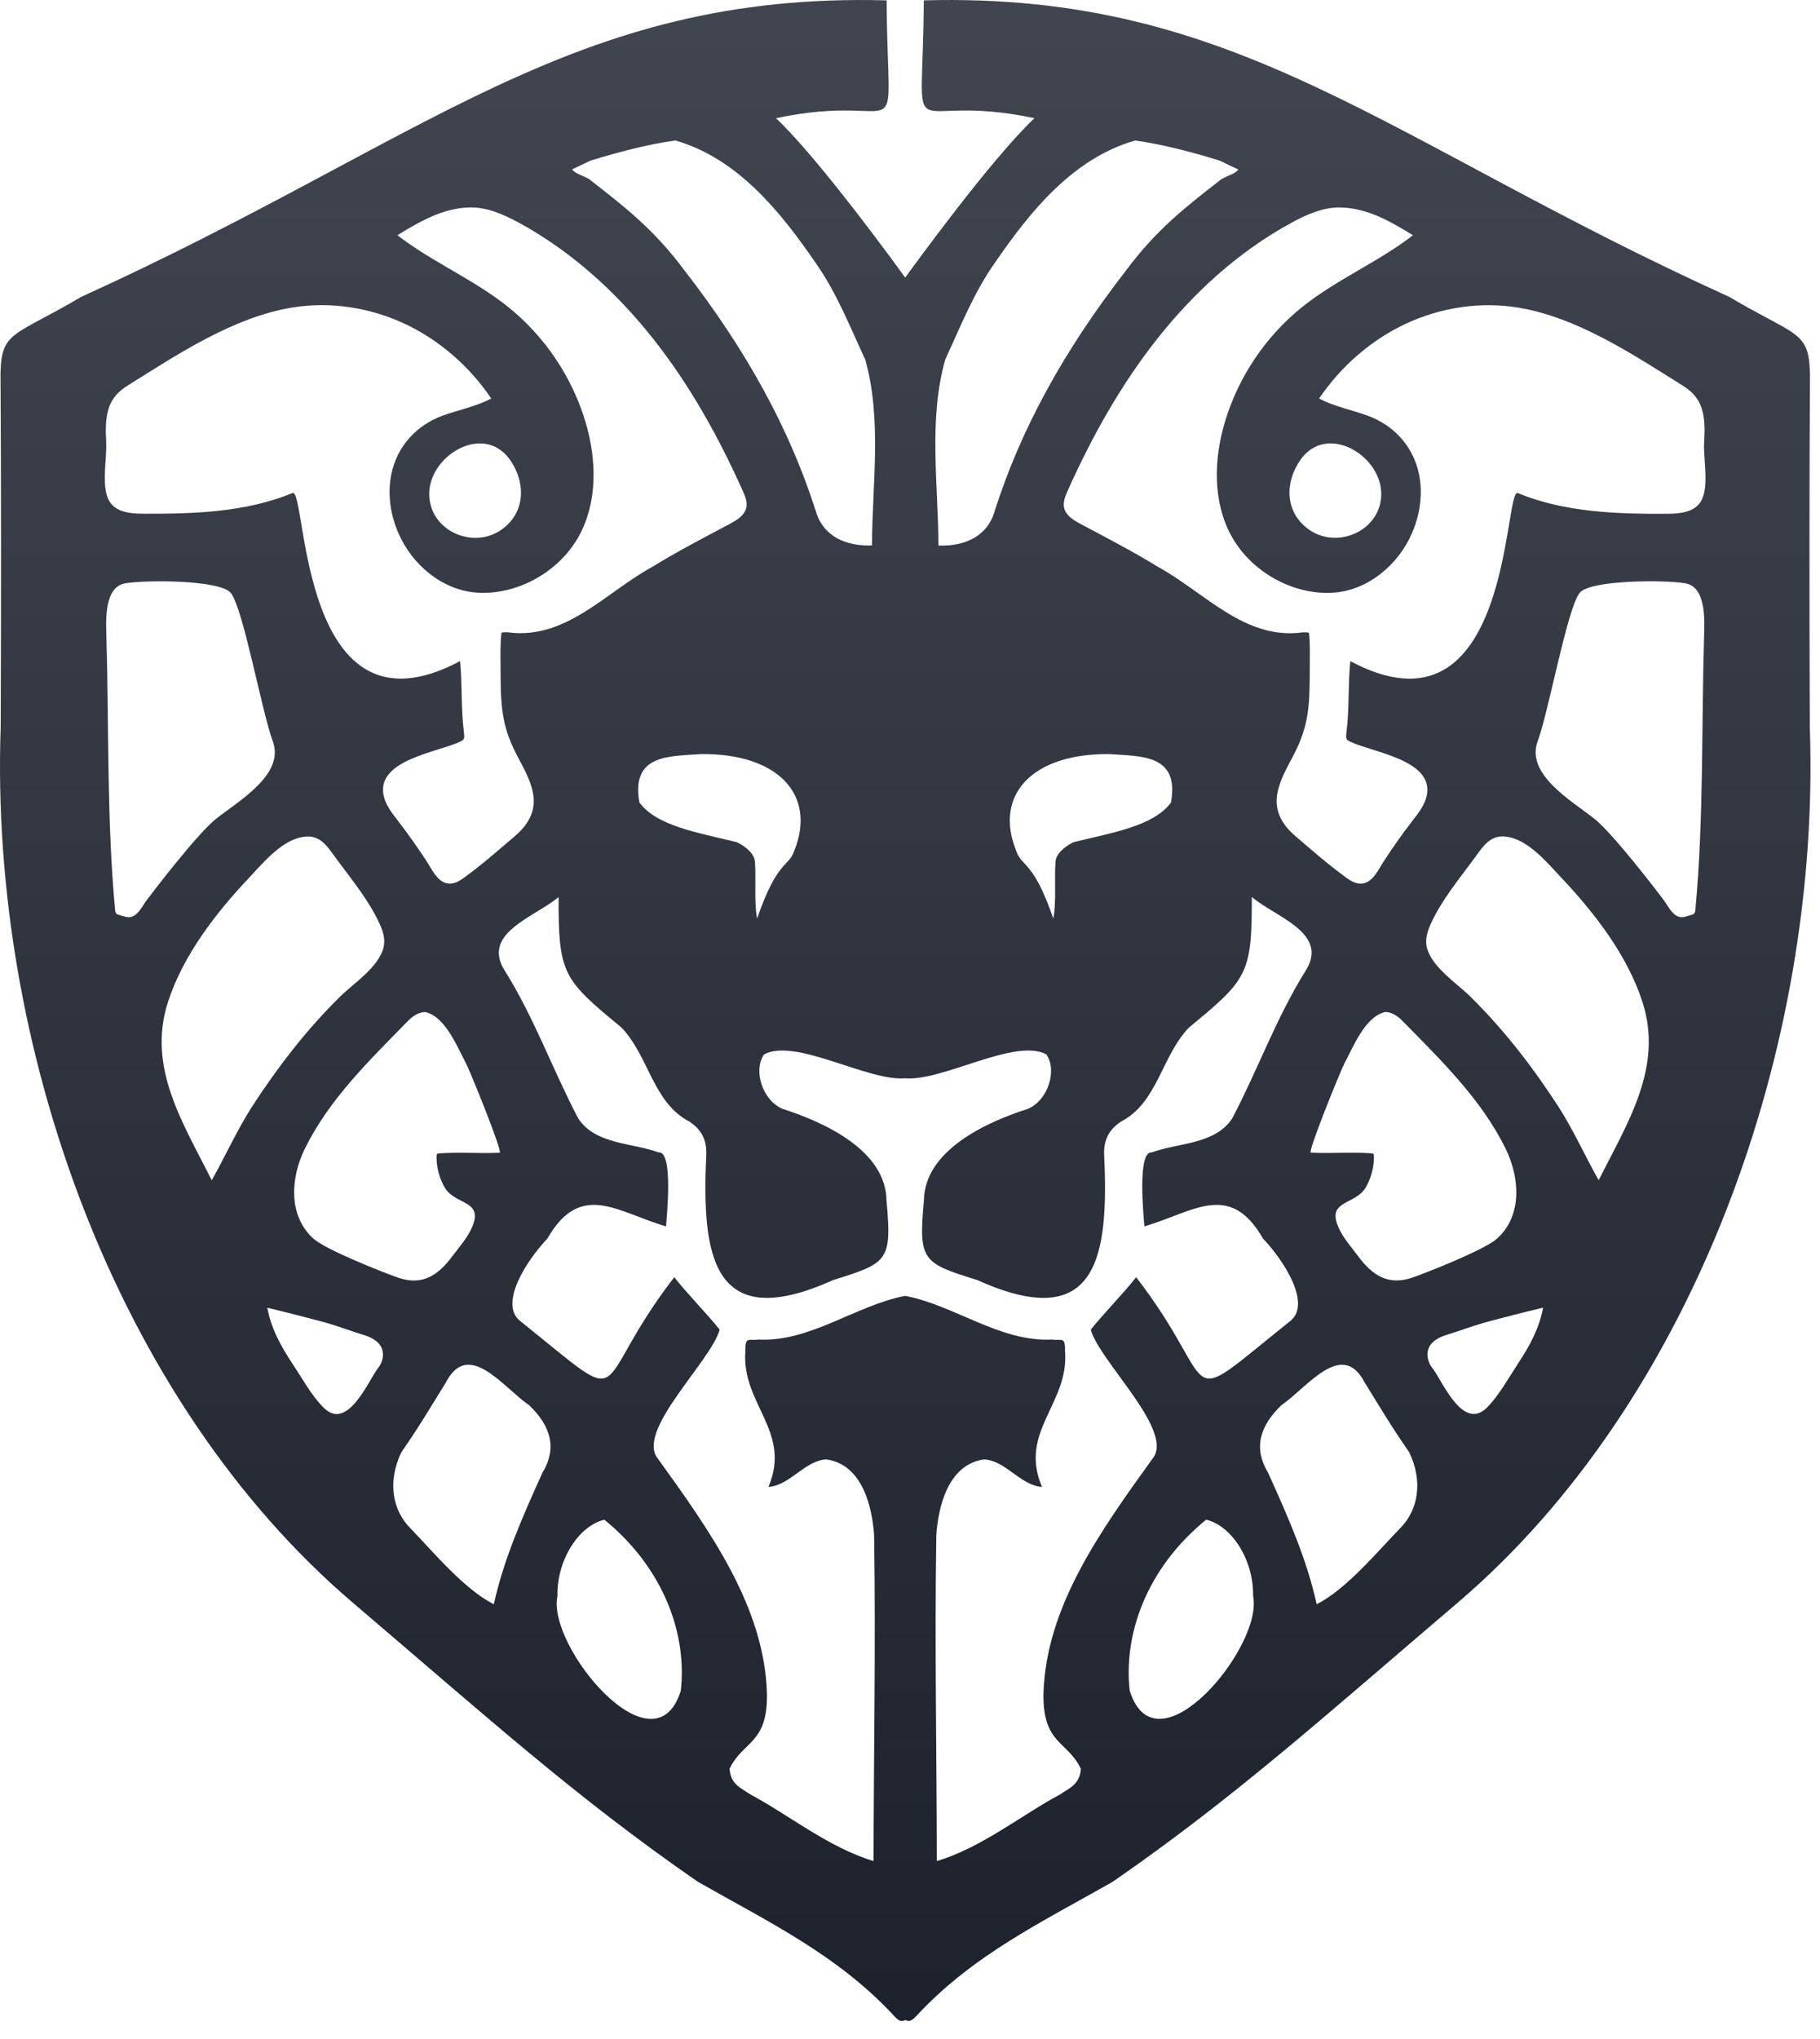 <svg xmlns="http://www.w3.org/2000/svg" width="50" height="56" viewBox="0 0 50 56" fill="none"><path d="M49.723 10.253C49.697 9.079 49.345 9.242 47.508 8.154C38.04 3.858 34.02 -0.225 25.379 0.01C25.354 4.461 24.726 2.464 28.419 3.246C27.214 4.379 24.991 7.455 24.868 7.625C24.747 7.455 22.524 4.38 21.318 3.246C25.01 2.464 24.383 4.461 24.358 0.01C15.717 -0.225 11.697 3.858 2.229 8.154C0.392 9.242 0.038 9.079 0.014 10.253C0.032 13.185 0.033 16.36 0.019 19.962C-0.289 28.751 3.192 38.477 9.696 44.02C13.44 47.21 15.824 49.366 19.167 51.679C21.081 52.772 23.012 53.684 24.578 55.382C24.693 55.504 24.75 55.527 24.87 55.48C24.988 55.526 25.045 55.503 25.161 55.382C26.727 53.684 28.659 52.772 30.573 51.679C33.915 49.366 36.3 47.21 40.043 44.02C46.547 38.477 50.029 28.751 49.72 19.962C49.706 16.361 49.707 13.185 49.725 10.253H49.723ZM25.965 9.882C26.389 8.966 26.757 8.026 27.341 7.205C28.283 5.833 29.466 4.35 31.185 3.859C31.927 3.962 32.734 4.173 33.499 4.408L34.02 4.656C33.925 4.794 33.613 4.851 33.49 4.972C32.589 5.673 31.77 6.305 30.935 7.428C29.221 9.635 28.04 11.796 27.328 14.032C27.131 14.727 26.51 15.011 25.781 14.983C25.776 13.292 25.503 11.54 25.965 9.884V9.882ZM28.937 25.227C28.383 23.621 28.076 23.823 27.919 23.373C27.291 21.824 28.372 20.686 30.48 20.711C31.346 20.774 32.41 20.711 32.17 22.041C31.693 22.689 30.563 22.866 29.49 23.131C29.24 23.253 28.991 23.465 28.997 23.695C28.963 24.132 29.023 24.786 28.938 25.227H28.937ZM16.238 4.407C17.003 4.172 17.81 3.961 18.552 3.858C20.27 4.349 21.454 5.833 22.396 7.204C22.979 8.025 23.347 8.966 23.772 9.881C24.234 11.536 23.961 13.288 23.956 14.98C23.228 15.007 22.607 14.723 22.409 14.029C21.695 11.792 20.516 9.632 18.802 7.424C17.967 6.301 17.148 5.67 16.247 4.969C16.124 4.847 15.812 4.792 15.717 4.652L16.238 4.404V4.407ZM20.74 23.695C20.747 23.465 20.497 23.253 20.246 23.131C19.174 22.866 18.044 22.689 17.567 22.041C17.325 20.71 18.39 20.774 19.257 20.711C21.364 20.686 22.445 21.824 21.818 23.373C21.661 23.823 21.352 23.619 20.8 25.227C20.713 24.786 20.775 24.132 20.741 23.695H20.74ZM2.918 12.141C2.899 11.828 2.893 11.507 2.988 11.209C3.085 10.908 3.282 10.729 3.515 10.584C4.884 9.728 6.407 8.713 8.024 8.447C9.069 8.275 10.163 8.445 11.121 8.894C12.079 9.343 12.903 10.069 13.497 10.945C13.082 11.163 12.613 11.253 12.171 11.412C11.439 11.675 10.903 12.264 10.749 13.033C10.642 13.568 10.725 14.132 10.941 14.633C11.318 15.512 12.159 16.218 13.112 16.277C14.228 16.347 15.37 15.694 15.905 14.722C16.421 13.784 16.393 12.628 16.089 11.601C15.721 10.357 14.963 9.232 13.951 8.423C13.01 7.671 11.871 7.197 10.918 6.46C11.586 6.05 12.171 5.726 12.875 5.698C13.364 5.679 13.832 5.887 14.263 6.121C15.692 6.899 16.921 8.015 17.932 9.289C18.943 10.563 19.741 11.996 20.405 13.481C20.471 13.628 20.538 13.789 20.502 13.946C20.453 14.16 20.239 14.287 20.045 14.391C19.33 14.771 18.614 15.141 17.924 15.566C16.641 16.267 15.539 17.583 13.956 17.366C13.921 17.363 13.781 17.363 13.777 17.38C13.741 17.62 13.75 18.02 13.751 18.266C13.756 19.322 13.754 19.878 14.192 20.726C14.373 21.074 14.579 21.418 14.647 21.804C14.73 22.276 14.506 22.653 14.163 22.948C13.709 23.338 13.254 23.736 12.769 24.09C12.674 24.159 12.575 24.229 12.461 24.255C12.07 24.349 11.889 23.912 11.72 23.653C11.472 23.272 11.208 22.901 10.931 22.541C10.776 22.34 10.612 22.134 10.549 21.889C10.286 20.873 12.027 20.664 12.634 20.372C12.749 20.317 12.767 20.308 12.745 20.112C12.662 19.48 12.703 18.769 12.639 18.157C8.186 20.53 8.436 13.344 8.034 13.542C6.735 14.074 5.316 14.115 3.931 14.109C3.593 14.108 3.163 14.074 2.988 13.735C2.775 13.321 2.944 12.594 2.916 12.139L2.918 12.141ZM13.773 12.377C13.861 12.445 13.942 12.529 14.015 12.635C14.447 13.255 14.442 14.07 13.783 14.543C13.023 15.087 11.859 14.609 11.794 13.646C11.727 12.65 12.986 11.774 13.773 12.377ZM12.219 32.616C12.5 33.096 13.274 32.959 12.983 33.671C12.854 33.991 12.626 34.233 12.424 34.505C12.037 35.026 11.604 35.317 10.942 35.092C10.555 34.959 8.95 34.325 8.612 34.02C7.902 33.381 7.989 32.33 8.378 31.542C9.051 30.179 10.149 29.123 11.196 28.052C11.304 27.942 11.473 27.795 11.685 27.795C12.242 27.928 12.56 28.752 12.809 29.219C12.905 29.398 13.824 31.654 13.726 31.659C13.174 31.686 12.622 31.637 12.069 31.677C12.047 31.678 12.022 31.681 12.007 31.697C11.994 31.712 11.993 31.735 11.993 31.754C11.989 32.055 12.068 32.356 12.219 32.616ZM3.619 25.178C3.512 25.214 3.422 25.171 3.261 25.125C3.186 25.104 3.169 25.064 3.162 24.989C2.929 22.489 2.997 19.987 2.923 17.482C2.911 17.057 2.858 16.128 3.43 16.023C3.967 15.924 6.055 15.921 6.342 16.287C6.686 16.725 7.193 19.55 7.494 20.359C7.837 21.282 6.521 22.017 5.922 22.5C5.415 22.909 4.224 24.463 4.027 24.727C3.913 24.878 3.814 25.112 3.619 25.178ZM5.817 32.416C5.036 30.852 4.029 29.32 4.617 27.512C5.031 26.239 5.926 25.077 6.838 24.113C7.238 23.688 7.768 23.031 8.396 22.976C8.828 22.937 9.026 23.296 9.253 23.603C9.664 24.159 10.138 24.733 10.426 25.366C10.52 25.573 10.593 25.796 10.536 26.023C10.402 26.565 9.717 27.004 9.344 27.371C8.419 28.281 7.63 29.305 6.924 30.394C6.525 31.011 6.19 31.757 5.816 32.417L5.817 32.416ZM10.37 37.594C10.085 37.997 9.533 39.306 8.887 38.658C8.556 38.326 8.3 37.853 8.04 37.462C7.726 36.987 7.444 36.482 7.344 35.916C8.082 36.093 8.863 36.3 8.989 36.337C9.413 36.464 9.521 36.518 9.943 36.648C10.102 36.696 10.263 36.757 10.381 36.873C10.591 37.078 10.546 37.387 10.369 37.595L10.37 37.594ZM14.901 40.449C14.319 41.738 13.841 42.829 13.566 44.06C12.748 43.646 11.894 42.613 11.274 41.972C10.766 41.46 10.646 40.668 11.03 39.879C11.521 39.175 11.799 38.693 12.248 37.972C12.87 36.762 13.832 38.114 14.541 38.597C15.134 39.169 15.311 39.774 14.902 40.449H14.901ZM18.703 46.435C17.974 48.767 15.02 45.213 15.314 43.836C15.293 42.867 15.882 41.913 16.603 41.738C18.276 43.103 18.875 44.929 18.703 46.435ZM29.693 48.576C29.67 49.002 29.386 49.103 29.132 49.278C28.107 49.821 26.962 50.75 25.737 51.113C25.733 48.127 25.676 45.19 25.723 42.157C25.773 41.435 26.023 40.219 27.037 40.082C27.63 40.113 28.033 40.797 28.626 40.837C27.974 39.304 29.387 38.552 29.258 37.085C29.269 36.694 29.151 36.83 28.909 36.79C27.479 36.866 26.227 35.849 24.868 35.59C23.511 35.849 22.258 36.866 20.828 36.79C20.587 36.83 20.469 36.694 20.479 37.085C20.35 38.553 21.763 39.304 21.111 40.837C21.705 40.797 22.107 40.114 22.699 40.082C23.714 40.219 23.963 41.435 24.014 42.157C24.061 45.19 24.003 48.128 23.999 51.113C22.775 50.75 21.629 49.819 20.605 49.278C20.351 49.103 20.068 49.002 20.044 48.576C20.414 47.805 21.096 47.904 21.07 46.503C20.996 44.123 19.506 42.046 18.033 40.005C17.554 39.207 19.534 37.374 19.771 36.519C19.47 36.132 18.861 35.513 18.524 35.077C16.107 38.207 17.483 38.833 14.268 36.263C13.733 35.794 14.428 34.663 15.039 34.015C15.959 32.415 16.969 33.3 18.298 33.681C18.318 33.395 18.501 31.607 18.094 31.65C17.359 31.381 16.357 31.437 15.883 30.713C15.179 29.37 14.679 27.96 13.878 26.677C13.193 25.62 14.711 25.184 15.346 24.635C15.341 26.754 15.465 26.897 17.075 28.222C17.834 29.021 17.933 30.282 18.943 30.806C19.268 31.024 19.41 31.294 19.404 31.681C19.274 34.467 19.547 36.663 22.892 35.155C24.398 34.687 24.505 34.629 24.354 32.968C24.335 31.619 22.705 30.839 21.498 30.454C20.953 30.226 20.682 29.403 20.991 28.958C21.857 28.497 23.831 29.701 24.868 29.615C25.906 29.701 27.88 28.497 28.745 28.958C29.055 29.403 28.784 30.226 28.239 30.454C27.031 30.839 25.402 31.62 25.382 32.968C25.231 34.629 25.339 34.687 26.845 35.155C30.19 36.663 30.463 34.467 30.333 31.681C30.327 31.294 30.47 31.023 30.794 30.806C31.804 30.282 31.903 29.021 32.662 28.222C34.271 26.897 34.394 26.755 34.391 24.635C35.026 25.184 36.544 25.619 35.859 26.677C35.059 27.96 34.559 29.37 33.854 30.713C33.38 31.437 32.377 31.381 31.643 31.65C31.236 31.607 31.419 33.397 31.439 33.681C32.768 33.3 33.778 32.415 34.697 34.015C35.309 34.663 36.003 35.793 35.469 36.263C32.254 38.833 33.63 38.207 31.213 35.077C30.876 35.512 30.267 36.132 29.966 36.519C30.203 37.375 32.182 39.208 31.704 40.005C30.23 42.046 28.741 44.121 28.667 46.503C28.641 47.906 29.323 47.805 29.693 48.576ZM37.731 31.696C37.716 31.679 37.691 31.677 37.669 31.675C37.116 31.636 36.564 31.685 36.012 31.657C35.914 31.653 36.833 29.397 36.929 29.218C37.178 28.752 37.496 27.928 38.053 27.794C38.266 27.794 38.434 27.941 38.542 28.051C39.589 29.121 40.687 30.178 41.36 31.541C41.748 32.329 41.836 33.38 41.126 34.019C40.788 34.324 39.184 34.958 38.796 35.09C38.135 35.315 37.702 35.025 37.314 34.504C37.112 34.232 36.885 33.99 36.755 33.67C36.464 32.957 37.24 33.095 37.519 32.614C37.67 32.354 37.75 32.053 37.745 31.753C37.745 31.732 37.744 31.71 37.731 31.696ZM31.036 46.434C30.865 44.928 31.463 43.102 33.136 41.737C33.857 41.911 34.446 42.866 34.425 43.835C34.718 45.212 31.764 48.766 31.036 46.434ZM38.465 41.972C37.844 42.613 36.99 43.645 36.173 44.06C35.899 42.829 35.42 41.738 34.838 40.449C34.43 39.774 34.607 39.169 35.199 38.597C35.907 38.114 36.87 36.763 37.492 37.972C37.941 38.693 38.219 39.174 38.711 39.879C39.094 40.669 38.974 41.461 38.466 41.972H38.465ZM41.698 37.46C41.438 37.853 41.182 38.325 40.851 38.657C40.205 39.304 39.653 37.996 39.368 37.593C39.19 37.385 39.146 37.075 39.356 36.87C39.475 36.754 39.635 36.694 39.794 36.645C40.216 36.515 40.323 36.461 40.748 36.335C40.873 36.298 41.656 36.09 42.392 35.914C42.293 36.479 42.011 36.986 41.697 37.459L41.698 37.46ZM43.921 32.416C43.547 31.756 43.213 31.01 42.812 30.392C42.108 29.305 41.318 28.28 40.393 27.37C40.021 27.003 39.335 26.564 39.2 26.022C39.144 25.794 39.217 25.572 39.311 25.365C39.599 24.732 40.073 24.157 40.483 23.601C40.711 23.294 40.908 22.936 41.34 22.974C41.969 23.03 42.497 23.687 42.899 24.112C43.81 25.076 44.706 26.237 45.12 27.511C45.707 29.319 44.701 30.851 43.92 32.415L43.921 32.416ZM46.815 17.481C46.741 19.986 46.809 22.488 46.576 24.988C46.569 25.063 46.552 25.102 46.477 25.124C46.316 25.17 46.226 25.213 46.119 25.177C45.924 25.111 45.824 24.877 45.711 24.726C45.514 24.462 44.323 22.908 43.816 22.499C43.218 22.016 41.901 21.281 42.244 20.358C42.545 19.547 43.052 16.724 43.396 16.285C43.684 15.92 45.772 15.923 46.308 16.022C46.881 16.128 46.828 17.056 46.815 17.481ZM46.747 13.736C46.573 14.076 46.143 14.109 45.805 14.111C44.419 14.117 43 14.076 41.702 13.544C41.301 13.345 41.551 20.532 37.096 18.158C37.033 18.77 37.072 19.481 36.99 20.113C36.969 20.309 36.987 20.318 37.101 20.373C37.709 20.666 39.448 20.874 39.187 21.89C39.123 22.135 38.96 22.341 38.804 22.542C38.526 22.902 38.263 23.273 38.016 23.654C37.847 23.914 37.666 24.351 37.275 24.256C37.16 24.229 37.062 24.16 36.966 24.091C36.481 23.737 36.026 23.339 35.572 22.949C35.23 22.654 35.006 22.277 35.089 21.805C35.157 21.419 35.364 21.075 35.544 20.727C35.983 19.878 35.979 19.322 35.984 18.267C35.984 18.02 35.995 17.62 35.959 17.381C35.954 17.365 35.815 17.365 35.78 17.368C34.197 17.584 33.093 16.269 31.811 15.567C31.121 15.143 30.405 14.773 29.69 14.392C29.497 14.289 29.282 14.161 29.234 13.947C29.199 13.789 29.265 13.629 29.33 13.482C29.995 11.997 30.793 10.565 31.804 9.29C32.815 8.015 34.044 6.899 35.473 6.122C35.902 5.887 36.371 5.679 36.86 5.699C37.565 5.727 38.15 6.051 38.818 6.461C37.863 7.198 36.726 7.672 35.784 8.424C34.771 9.233 34.015 10.359 33.647 11.602C33.343 12.628 33.316 13.786 33.831 14.723C34.367 15.696 35.509 16.348 36.623 16.278C37.578 16.219 38.418 15.512 38.795 14.634C39.01 14.133 39.093 13.569 38.986 13.034C38.832 12.265 38.296 11.677 37.565 11.413C37.123 11.254 36.655 11.164 36.238 10.946C36.833 10.07 37.656 9.344 38.614 8.895C39.572 8.446 40.666 8.276 41.711 8.449C43.329 8.715 44.852 9.729 46.22 10.585C46.452 10.731 46.65 10.909 46.747 11.21C46.844 11.508 46.836 11.83 46.817 12.143C46.789 12.598 46.958 13.325 46.745 13.739L46.747 13.736ZM35.965 12.376C36.752 11.774 38.011 12.649 37.944 13.645C37.879 14.608 36.715 15.085 35.955 14.541C35.296 14.068 35.291 13.254 35.723 12.634C35.796 12.528 35.878 12.444 35.965 12.376Z" fill="url(#paint0_linear_6141_6677)"></path><defs><linearGradient id="paint0_linear_6141_6677" x1="24.826" y1="-14.992" x2="24.826" y2="63.797" gradientUnits="userSpaceOnUse"><stop offset="0.178" stop-color="#414651"></stop><stop offset="0.986" stop-color="#181D27"></stop></linearGradient></defs></svg>